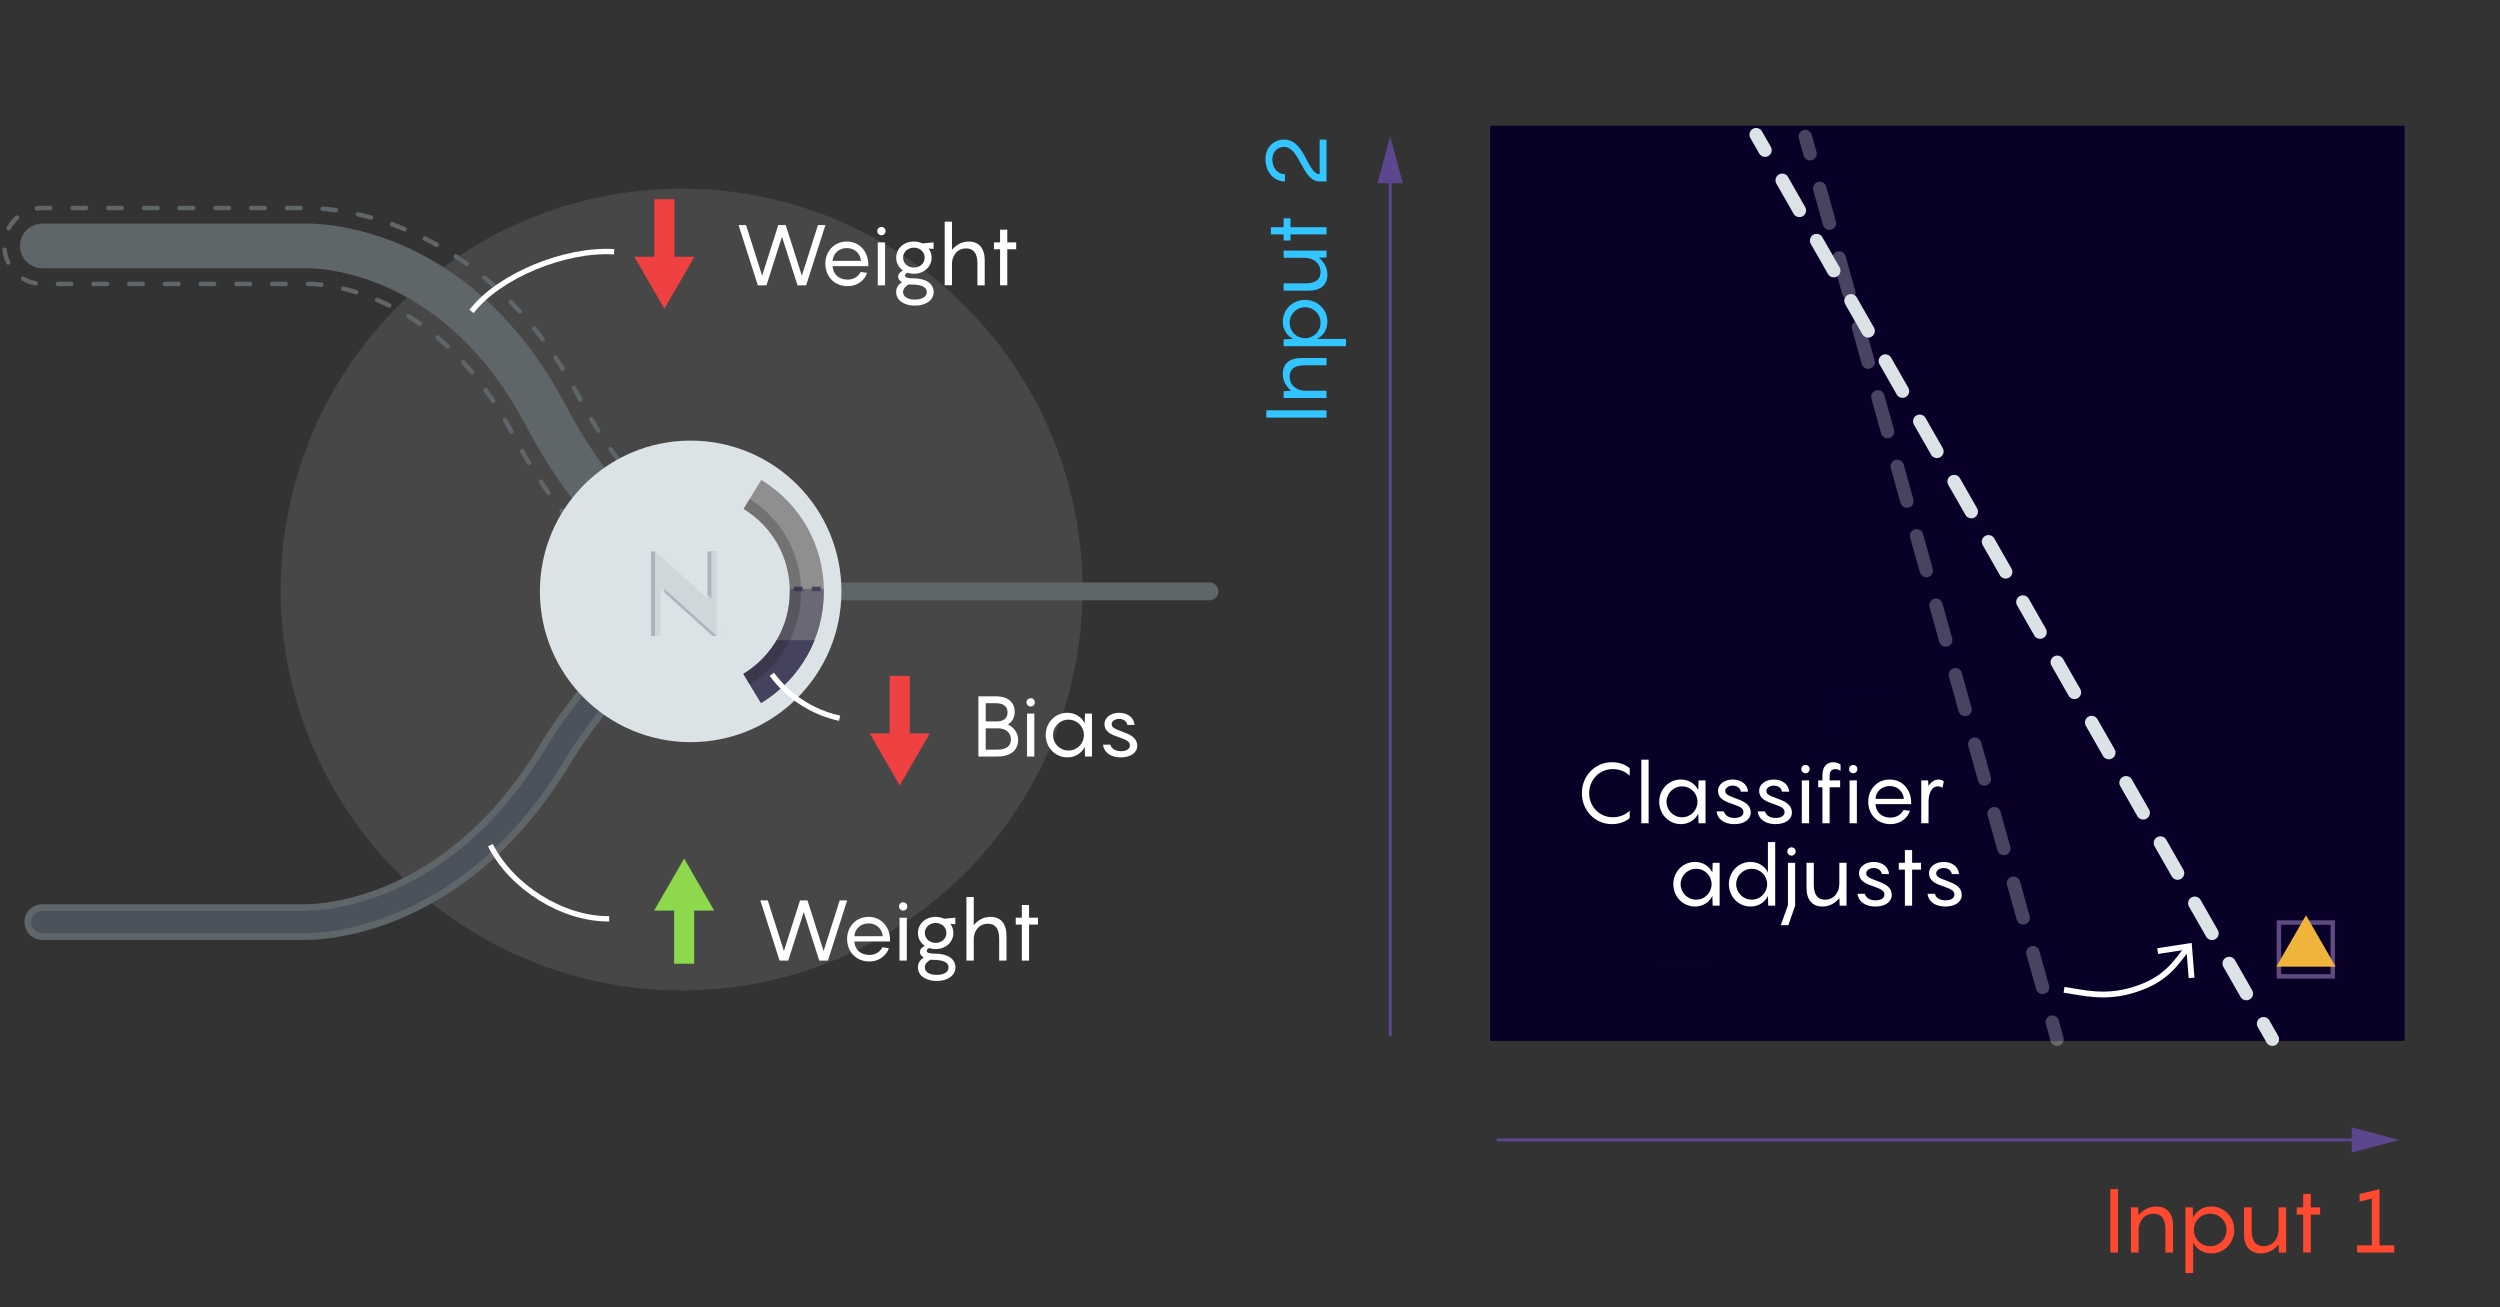 <?xml version="1.0" encoding="UTF-8"?>
<svg xmlns="http://www.w3.org/2000/svg" width="560" height="292.766" xmlns:xlink="http://www.w3.org/1999/xlink" version="1.1" viewBox="0 0 560 292.766">
  <rect x="0" y="0" width="560" height="292.766" fill="#333333" stroke="none"/>
  <!-- Generator: Adobe Illustrator 29.2.1, SVG Export Plug-In . SVG Version: 2.1.0 Build 116)  -->
  <defs>
    <style>
      .st0, .st1, .st2, .st3, .st4, .st5, .st6, .st7, .st8, .st9, .st10, .st11, .st12 {
        fill: none;
      }

      .st13 {
        fill-opacity: .5;
        stroke: #44425d;
        stroke-dasharray: 2 2;
      }

      .st13, .st14 {
        fill: #44425d;
      }

      .st13, .st1, .st2, .st3, .st4, .st5, .st6, .st15, .st7, .st8, .st9, .st10, .st11, .st16, .st12 {
        stroke-miterlimit: 10;
      }

      .st17 {
        fill: #f3f4f5;
      }

      .st18 {
        fill: #8f8f8f;
      }

      .st19, .st20, .st15, .st21 {
        fill: #090028;
      }

      .st1 {
        stroke-dasharray: 8.078 8.078;
      }

      .st1, .st2, .st4, .st5, .st6, .st9, .st10, .st11 {
        stroke-linecap: round;
      }

      .st1, .st5, .st10 {
        stroke: #dbe3e6;
      }

      .st1, .st5, .st10, .st16 {
        stroke-width: 3px;
      }

      .st22 {
        fill: #ef4141;
      }

      .st23 {
        fill: #231f20;
        fill-opacity: .25;
      }

      .st24 {
        fill: #33c5ff;
      }

      .st20 {
        fill-opacity: .8;
      }

      .st25 {
        isolation: isolate;
      }

      .st26 {
        fill: #ff4930;
      }

      .st27 {
        clip-path: url(#clippath-1);
      }

      .st28 {
        clip-path: url(#clippath-3);
      }

      .st29 {
        clip-path: url(#clippath-7);
      }

      .st30 {
        clip-path: url(#clippath-9);
      }

      .st31 {
        clip-path: url(#clippath-5);
      }

      .st2 {
        stroke-width: 4px;
      }

      .st2, .st4, .st6, .st9 {
        stroke: #5e6669;
      }

      .st3 {
        stroke-width: 1.2px;
      }

      .st3, .st7 {
        stroke: #fff;
      }

      .st32 {
        fill: #f1b43c;
      }

      .st33, .st34 {
        fill: #fff;
      }

      .st4 {
        stroke-width: 8px;
      }

      .st5 {
        stroke-dasharray: 7.769 7.769;
      }

      .st35 {
        fill: #dbe3e6;
      }

      .st36 {
        fill: #8ed84e;
      }

      .st37 {
        fill: #a9b6bb;
      }

      .st6 {
        stroke-width: 10px;
      }

      .st15 {
        fill-opacity: .3;
        stroke: #5e4980;
      }

      .st7 {
        stroke-width: 1.3px;
      }

      .st8 {
        stroke: #433968;
      }

      .st9 {
        stroke-dasharray: 3 5;
      }

      .st38 {
        opacity: .75;
      }

      .st39 {
        opacity: .3;
      }

      .st40, .st16 {
        fill: #f0b43c;
      }

      .st11 {
        stroke: #090028;
        stroke-opacity: .2;
        stroke-width: 5px;
      }

      .st41 {
        fill: #5c478e;
      }

      .st34 {
        fill-opacity: .1;
      }

      .st16 {
        stroke: #fcf7f2;
      }

      .st21 {
        mix-blend-mode: color;
      }

      .st12 {
        stroke: #5c478e;
        stroke-width: .65px;
      }

      .st42 {
        clip-path: url(#clippath);
      }
    </style>
    <clipPath id="clippath">
      <path class="st0" d="M170.478,157.474l-3.961-6.513c6.517-3.965,10.407-10.88,10.404-18.498-.003-7.596-3.879-14.497-10.369-18.462l3.974-6.505c8.774,5.36,14.015,14.693,14.018,24.965.003,10.302-5.255,19.653-14.066,25.013Z"/>
    </clipPath>
    <clipPath id="clippath-1">
      <rect class="st0" x="116.224" y="392.966" width="324.817" height="324.461"/>
    </clipPath>
    <clipPath id="clippath-3">
      <rect class="st0" x="340.702" y="34.925" width="190.756" height="190.916"/>
    </clipPath>
    <clipPath id="clippath-5">
      <rect class="st0" x="340.702" y="-345.443" width="190.756" height="190.916"/>
    </clipPath>
    <clipPath id="clippath-7">
      <rect class="st0" x="-485.128" y="-345.443" width="190.756" height="190.916"/>
    </clipPath>
    <clipPath id="clippath-9">
      <rect class="st0" x="-485.128" y="34.925" width="190.756" height="190.916"/>
    </clipPath>
  </defs>
  <g class="st25">
    <g id="Layer_1">
      <circle class="st34" cx="152.676" cy="132.063" r="89.806"/>
      <g>
        <line class="st2" x1="161.715" y1="132.468" x2="270.911" y2="132.468"/>
        <g>
          <path class="st4" d="M181.498,131.812s-30.488-6.524-57.653,37.945c-23.38,38.274-55.894,36.787-55.894,36.787H9.471"/>
          <path class="st11" d="M181.498,131.812s-30.488-6.524-57.653,37.945c-23.38,38.274-55.894,36.787-55.894,36.787H9.471"/>
          <path class="st9" d="M168.57,138.846c-11.911,0-34.654-5.461-53.874-41.893-17.772-33.689-44.747-33.391-45.88-33.366l-.182.008-.11-.003H9.472c-4.694,0-8.5-3.806-8.5-8.5s3.806-8.5,8.5-8.5h58.936c3.588-.074,39.056.217,61.325,42.43,19.95,37.816,41.318,32.757,42.219,32.526l-.159.046,4.947,16.264c-.405.123-3.431.988-8.17.988Z"/>
          <path class="st6" d="M174.267,129.726s-28.153,8.564-52.052-36.738c-20.735-39.304-53.69-37.895-53.69-37.895H9.471"/>
        </g>
        <g id="NEURON">
          <g>
            <circle class="st35" cx="154.708" cy="132.468" r="33.773"/>
            <circle class="st35" cx="151.783" cy="128.794" r="28.931"/>
          </g>
          <path class="st18" d="M170.478,157.474l-3.961-6.513c6.517-3.965,10.407-10.88,10.404-18.498-.003-7.596-3.879-14.497-10.369-18.462l3.974-6.505c8.774,5.36,14.015,14.693,14.018,24.965.003,10.302-5.255,19.653-14.066,25.013Z"/>
          <g class="st42">
            <polygon class="st13" points="173.841 131.923 186.365 131.923 183.835 152.176 170.705 163.813 162.633 152.652 173.841 131.923"/>
            <polygon class="st14" points="173.841 143.406 186.365 143.406 183.835 152.176 170.705 163.813 162.633 152.652 173.841 143.406"/>
            <circle class="st23" cx="154.981" cy="132.543" r="24.47"/>
          </g>
          <g>
            <rect class="st0" x="143.217" y="123.508" width="19.99" height="20.441"/>
            <path class="st37" d="M145.836,142.463l-.007-18.951.985-.001,11.652,10.534-.004-10.537,2.123-.001.006,18.951h-.959l-11.678-10.533.003,10.537-2.122.001Z"/>
          </g>
          <g class="st38">
            <rect class="st0" x="144.103" y="123.508" width="19.99" height="20.441"/>
            <path class="st35" d="M146.722,142.463l-.007-18.951.986-.001,11.651,10.534-.003-10.537,2.122-.001.007,18.951h-.96l-11.678-10.533.003,10.537-2.122.001Z"/>
          </g>
        </g>
      </g>
      <g>
        <line class="st12" x1="311.4" y1="232.063" x2="311.4" y2="39.12"/>
        <polygon class="st41" points="314.233 41.052 311.4 30.482 308.568 41.052 314.233 41.052"/>
      </g>
      <g>
        <line class="st12" x1="335.271" y1="255.345" x2="528.715" y2="255.345"/>
        <polygon class="st41" points="526.783 258.178 537.353 255.345 526.783 252.513 526.783 258.178"/>
      </g>
      <g>
        <path class="st26" d="M472.712,266.366h1.72v14.203h-1.72v-14.203Z"/>
        <path class="st26" d="M486.773,274.648v5.921h-1.72v-5.201c0-2.54-1.081-3.501-2.641-3.501-2.401,0-3.361,2.101-3.361,3.541v5.161h-1.72v-10.122h1.62l.08,1.761c.92-1.081,2.24-1.961,3.98-1.961,2.341,0,3.761,1.54,3.761,4.401Z"/>
        <path class="st26" d="M489.552,270.447h1.62l.1,2.301c.62-1.44,2.161-2.501,4.062-2.501,2.9,0,5.141,2.36,5.141,5.241,0,2.921-2.24,5.281-5.141,5.281-1.9,0-3.441-1.061-4.062-2.501v6.901h-1.72v-14.723ZM495.072,279.149c2.081,0,3.681-1.661,3.681-3.661,0-1.96-1.6-3.621-3.681-3.621-2.061,0-3.641,1.661-3.641,3.621,0,2,1.58,3.661,3.641,3.661Z"/>
        <path class="st26" d="M512.094,270.447v10.122h-1.62l-.06-1.78c-.94,1.101-2.241,1.98-4.001,1.98-2.341,0-3.761-1.54-3.761-4.401v-5.921h1.72v5.201c0,2.54,1.081,3.501,2.641,3.501,2.4,0,3.361-2.101,3.361-3.541h.02v-5.161h1.7Z"/>
        <path class="st26" d="M519.712,272.067h-2.101v8.502h-1.7v-8.502h-1.44v-1.62h1.44v-3.001h1.7v3.001h2.101v1.62Z"/>
        <path class="st26" d="M536.312,278.949v1.62h-8.321v-1.62h3.301v-10.463l-2.741.681v-1.721l4.461-1.08v12.583h3.301Z"/>
      </g>
      <g>
        <rect class="st0" x="282.895" y="29.935" width="14.951" height="72.289"/>
        <path class="st24" d="M283.657,93.547v-1.634h13.488v1.634h-13.488Z"/>
        <path class="st24" d="M291.522,80.191h5.623v1.634h-4.939c-2.412,0-3.324,1.026-3.324,2.508,0,2.279,1.994,3.191,3.362,3.191h4.901v1.634h-9.612v-1.538l1.672-.076c-1.026-.874-1.862-2.128-1.862-3.78,0-2.223,1.463-3.572,4.18-3.572Z"/>
        <path class="st24" d="M287.533,77.549v-1.538l2.185-.096c-1.368-.589-2.375-2.052-2.375-3.856,0-2.754,2.242-4.882,4.978-4.882,2.773,0,5.016,2.128,5.016,4.882,0,1.805-1.007,3.268-2.375,3.856h6.554v1.634h-13.981ZM295.797,72.306c0-1.976-1.577-3.495-3.477-3.495-1.861,0-3.438,1.52-3.438,3.495,0,1.957,1.577,3.458,3.438,3.458,1.899,0,3.477-1.501,3.477-3.458Z"/>
        <path class="st24" d="M287.533,56.137h9.612v1.539l-1.69.057c1.045.893,1.881,2.128,1.881,3.8,0,2.223-1.463,3.571-4.18,3.571h-5.623v-1.634h4.939c2.412,0,3.324-1.026,3.324-2.508,0-2.279-1.995-3.191-3.362-3.191v-.019h-4.901v-1.615Z"/>
        <path class="st24" d="M289.071,48.898v1.995h8.074v1.614h-8.074v1.368h-1.538v-1.368h-2.85v-1.614h2.85v-1.995h1.538Z"/>
        <path class="st24" d="M295.606,38.997v-7.732h1.539v9.385h-1.539c-3.951,0-4.426-7.751-7.979-7.751-1.52,0-2.622,1.178-2.622,2.793,0,1.995,1.216,3.324,2.831,3.324v1.634c-2.432,0-4.369-2.052-4.369-4.978,0-2.507,1.672-4.407,4.217-4.407,4.654,0,5.148,7.732,7.922,7.732Z"/>
      </g>
      <g>
        <rect class="st8" x="363.443" y="166.488" width="11.692" height="11.692"/>
        <rect class="st8" x="404.516" y="141.928" width="11.692" height="11.692"/>
        <rect class="st8" x="412.076" y="187.406" width="11.692" height="11.692"/>
        <rect class="st8" x="467.871" y="187.406" width="11.692" height="11.692"/>
        <rect class="st8" x="467.871" y="161.102" width="11.692" height="11.692"/>
        <rect class="st8" x="492.477" y="169.936" width="11.692" height="11.692"/>
        <rect class="st8" x="506.742" y="197.89" width="11.692" height="11.692"/>
        <rect class="st8" x="441.1" y="198.532" width="11.692" height="11.692"/>
        <rect class="st8" x="426.893" y="160.44" width="11.692" height="11.692"/>
        <rect class="st8" x="414.851" y="157.484" width="11.692" height="11.692"/>
        <rect class="st8" x="381.652" y="196.041" width="11.692" height="11.692"/>
        <rect class="st8" x="381.652" y="119.473" width="11.692" height="11.692"/>
        <rect class="st8" x="356.788" y="133.917" width="11.692" height="11.692"/>
        <polygon class="st8" points="468.797 108.64 461.001 122.143 476.593 122.143 468.797 108.64"/>
        <polygon class="st8" points="488.786 69.435 480.99 82.938 496.582 82.938 488.786 69.435"/>
        <polygon class="st8" points="478.112 56.036 470.316 69.539 485.908 69.539 478.112 56.036"/>
        <polygon class="st8" points="513.259 99.548 505.463 113.051 521.055 113.051 513.259 99.548"/>
        <polygon class="st8" points="502.739 116.335 494.943 129.838 510.535 129.838 502.739 116.335"/>
        <polygon class="st8" points="506.956 137.826 499.16 151.329 514.752 151.329 506.956 137.826"/>
        <polygon class="st8" points="518.119 61.101 510.323 74.604 525.915 74.604 518.119 61.101"/>
        <polygon class="st8" points="504.864 40.808 497.068 54.311 512.66 54.311 504.864 40.808"/>
        <polygon class="st8" points="399.789 92.725 391.993 106.228 407.585 106.228 399.789 92.725"/>
        <polygon class="st8" points="385.918 70.505 378.122 84.008 393.714 84.008 385.918 70.505"/>
        <polygon class="st8" points="407.363 60.314 399.567 73.817 415.159 73.817 407.363 60.314"/>
        <polygon class="st8" points="441.689 42.061 433.893 55.564 449.485 55.564 441.689 42.061"/>
        <polygon class="st8" points="358.915 68.315 351.119 81.818 366.711 81.818 358.915 68.315"/>
        <polygon class="st8" points="358.915 41.002 351.119 54.505 366.711 54.505 358.915 41.002"/>
      </g>
      <g class="st27">
        <path class="st16" d="M402.343,326.469c16.543,8.509,14.206,8.114,13.251,30.269-.472,10.947,2.69,24.65,1.292,38.119-1.234,11.893-25.273,21.401-27.565,33.858-2.265,12.314-.414,24.977-4.019,36.565-3.879,12.468,11.349,34.632,5.553,44.735-6.694,11.668-25.384,20.802-35.18,27.042-10.013,6.378-28.118,5.217-41.989,3.349-13.721-1.847-13.466-28.754-22.892-34.468-11.115-6.738-37.667,9.769-45.911,1.884-9.622-9.204-19.171-4.288-29.835-8.297-9.648-3.627-8.396-13.567-23.058-7.265-10.099,4.341-4.833,12.797-11.074,24.696-5.392,10.279-10.844,12.109-10.514,24.961.295,11.496-18.801,27.125-11.931,38.524,5.657,9.386,19.677,14.541,30.958,22.603,11.384,8.135,20.564,16.374,30.487,20.763,12.138,5.368,34.08-14.797,44.684-10.011,10.563,4.768.714,42.466,10.467,52.133,11.612,11.509,24.874,13.295,27.604,23.625,3.821,14.459-19.258,14.63-24.815,25.253-9.455,18.075,18.739,53.695-.743,56.323-19.192,2.588-18.93-40.666-38.2-42.587-19.275-1.921-19.682,2.158-38.957.237-19.282-1.922-22.706,32.433-41.988,30.511-19.276-1.921-18.969-5.002-38.245-6.923-19.289-1.923-17.376-21.115-36.665-23.037-19.289-1.923-25.964,17.801-38.548,3.056-12.08-14.153,18.877-16.07,20.722-34.585,1.846-18.517-21.453-20.839-19.607-39.357,1.846-18.52,13.63-17.346,15.476-35.866,1.846-18.517-3.039-19.004-1.194-37.521,1.846-18.519.161-18.687,2.006-37.206,1.846-18.519.249-18.679,2.095-37.198,1.845-18.513-12.586-19.952-10.741-38.465,1.846-18.518,28.95-15.817,30.796-34.335,1.846-18.525,14.225-17.291,16.071-35.816,1.846-18.519-37.862-22.476-36.016-40.995,1.847-18.531,15.493-17.171,17.34-35.703,1.847-18.531-18.939-37.834-4.837-49.999,13.439-11.594,31.734-12.768,49.401-11.071,17.67,1.697,16.604,12.79,34.274,14.487,17.67,1.697,15.65,22.727,33.32,24.424,17.664,1.697,18.352-5.459,36.016-3.762,17.669,1.697,15.549,23.763,33.218,25.46,17.675,1.698,18.385-5.691,36.06-3.993,17.669,1.697,19.136-13.569,36.805-11.872,17.682,1.698,20.486-21.559,38.127-19.483,16.624,1.956,12.704,28.813,28.5,36.938Z"/>
      </g>
    </g>
    <g id="Layer_5">
      <g>
        <g>
          <rect class="st17" x="334.782" y="29.478" width="202.506" height="202.506"/>
          <rect class="st32" x="340.594" y="34.932" width="190.942" height="190.949"/>
          <g class="st28">
            <g id="KpjvK6">
              <path class="st40" d="M56.577,19.931c11.912,5.296,27.262-6.841,37.798-11.222,55.289-22.992,110.676-45.881,165.663-69.378,58.046-24.804,121.327-57.752,179.857-78.613,2.485-.886,6.061-2.198,8.367-.296,6.463,5.332,14.614,19.444,18.476,27.114,4.526-5.872,20.13-3.523,21.223-8.94-1.196-14.123-3.74-27.735-12.401-39.597-3.645-4.992-9.815-5.238-12.528-10.472-3.152-6.079.019-16.475-4.241-23.004l6.444-.993c-1.283-6.0.372-13.088,6.825-15.256l3.94,7.351c9.903-4.044,22.589-2.139,32.385-4.341,3.547-.797,7.109-3.882,11.137-4.932,9.942-2.592,18.525-5.779,28.796-7.861.934,18.316,11.423,23.271,20.535,36.443,55.75,80.589,135.955,163.946,216.098,221.23,18.59,13.288,19.47,8.909,37.836,12.875,8.488,1.833,29.096,16.286,29.077,25.19-.006,3.037-3.863,6.378-4.691,9.666-1.771,7.028,1.779,12.623-8.619,18.58l1.536,2.361c11.536,10.707,21.667,23.309,33.353,33.846,19.488,17.572,41.903,31.981,61.311,50.044,13.173,12.261,34.241,39.561,46.147,47.893,6.699,4.688,19.947,7.702,27.228,13.728,59.12,48.932,70.801,107.632,98.167,174.275,4.619,11.248,11.547,25.171,15.218,35.132,2.415,6.551,1.849,16.088,4.58,22.969l-12.375-10.435c.808,12.701-3.267,41.963,2.395,52.566,3.306,6.191,11.217,3.721,7.357,14.127l7.609.905c-5.398,4.626-1.221,10.878-10.389,12.488,4.413,6.175,14.17,2.394,16.719,9.285,1.289,3.483-1.834,26.138-4.204,27.323-7.445-1.737-10.54-8.263-13.39-14.707-4.996-1.718-27.222,24.824-32.511,28.327-7.215,4.778-19.248,3.462-24.007,7.739-6.21,5.58.746,12.251-19.333,18.39-30.468,9.315-22.957-17.32-31.427-29.495-5.996-8.619-32.162-30.49-42.51-35.22-19.56-8.942-28.953-7.92-49.431-8.938-6.188-.307-10.779-5.804-16.78-.365-2.909,2.636-1.281,8.593-6.195,9.956-5.868-10.279-25.922-19.43-31.843-26.291-12.367-14.331-15.566-35.755-35.83-45.482-6.244-2.997-21.654-1.677-24.966-3.85-3.556-2.334-2.869-10.392-12.588-4.973l5.723,6.628c-18.438,11.151-14.729-19.707-33.18-18.162l1.585-8.817,16.254,6.063c-7.544-8.342-5.551-21.235-9.937-29.669-3.149-6.055-10.555-7.704-11.353-12.924-.744-4.873,9.131-9.447,5.821-16.442l-18.983,19.112-10.518-6.626c8.042,9.126,24.5,14.975,21.059,29.927-6.467-4.606-15.491,1.035-21.474-.908-3.001-.974-11.687-9.988-16.781-12.976-18.181-10.663-39.49-20.142-55.084-35.199-4.91-4.741-12.889-18.29-16.75-20.35-3.274-1.747-21.913,3.425-19.193-9.55,1.609-7.676,5.996-15.054,7.529-24.52,1.105-6.828-.503-14.794,1.292-21.796,2.541-9.911,13.079-21.13-1.286-30.791-1.746-1.174-3.776,2.005-4.611,1.856-2.478-.443-4.556-5.725-8.684-2.046l11.469,13.287c-18.971,12.992-15.573-12.226-25.185-13.743-6.321-.997-13.416,5.081-17.724,9.177,4.85,10.896,13.977.962,21.624,6.847l4.991,27.274-12.146,3.934,4.772,9.52c-8.218,4.322-9.584-7.145-14.279-12.032-4.297-4.473-13.081-3.884-17.59-9.429-7.356-9.046-4.196-22.773-8.229-33.788-9.498-25.94-13.054-45.444-18.618-72.784-1.018-5,1.011-12.715-1.045-17.97-2.2-5.622-8.11-4.928-10.177-8.512-2.682-4.65,1.2-10.264-1.29-14.915l-7.241,4.772c3.161-14.643-24.182-21.986-12.911-30.481l-1.412-2.811c-8.969.111-16.24-10.283-23.491-15.445-2.665-1.897-6.792-1.578-8.655-3.058-3.273-2.6-2.95-9.87-7.578-12.83-5.302,5.934-13.623,5.715-20.106,10.019-4.855,3.223-5.777,9.517-12.153,10.958-4.726-3.123-12.57-16.895-15.342-18.517-2.78-1.626-8.992,2.173-14.276-.026-5.098-2.122-16.997-15.335-18.726-15.581-4.686-.666-8.507,6.715-13.914-3.53-12.428,13.019-22.465-11.663-28.782-19.783-3.849-.659-26.147-1.824-27.324-2.531-1.784-1.071-3.718-6.836-7.116-9.727-.93-.791-20.529-10.9-21.714-11.194-9.707-2.405-21.924,1.132-30.386.7-8.226-.42-29.485-6.77-34.835-5.48-4.667,1.125-12.902,9.287-17.563,12.576-2.715,1.916-6.662,1.374-9.065,3.301-.678.544-9.824,13.366-10.036,14.209-2.524,10.028,9.181,13.582,10.501,19.241-.36,15.215-13.695,7.168-20.136,9.436-16.218,5.71-21.58,31.213-30.9,45.286-1.576,2.38-12.622,19.698-14.487,12.724-5.774-21.587-8.069-.405-13.18,6.745-5.835,8.163-14.616,11.291-21.364,16.782-5.907,4.806-8.281,14.513-18.596,13.259-5.174-12.818-16.809-32.764-33.162-31.83-5.225.298-9.042,4.465-14.261,4.755-6.117.339-18.45-8.126-23.935-9.263-5.037-1.044-10.522,1.367-16.118.749-9.474-1.048-25.557-7.445-35.436-8.075-51.438-3.282-101.939,13.286-145.147,40.875-15.172,9.687-32.271,27.801-47.782,38.247-8.463,5.699-19.327,8.585-27.634,14.718-4.953,3.657-7.039,9.512-12.072,12.678-4.463-1.308,8.587-27.367.177-36.496-2.557-2.775-8.209-3.004-9.845-7.203-1.399-3.592,1.664-9.809.98-13.891-3.152-18.797-17.189-11.051-29.785-16.048-2.278-.904-20.714-10.372-21.771-11.259-8.614-7.219.835-18.22-9.798-25.412L23.74-12.984c16.36-2.093,23.644,28.828,32.838,32.916Z"/>
            </g>
          </g>
        </g>
        <rect class="st21" x="333.88" y="28.168" width="204.765" height="204.92"/>
        <polygon class="st20" points="538.068 233.184 333.777 233.184 333.777 28.489 538.086 28.489 538.068 233.184"/>
      </g>
      <g class="st39">
        <rect class="st19" x="350.349" y="183.452" width="12.054" height="12.054"/>
        <rect class="st19" x="389.585" y="144.353" width="12.054" height="12.054"/>
        <rect class="st19" x="396.401" y="193.561" width="12.054" height="12.054"/>
        <rect class="st19" x="462.383" y="192.677" width="12.054" height="12.054"/>
        <rect class="st19" x="458.863" y="162.534" width="12.054" height="12.054"/>
        <rect class="st19" x="494.349" y="157.304" width="12.054" height="12.054"/>
        <rect class="st19" x="416.769" y="208.724" width="12.054" height="12.054"/>
        <rect class="st19" x="424.061" y="169.198" width="12.054" height="12.054"/>
        <rect class="st19" x="411.983" y="154.129" width="12.054" height="12.054"/>
        <rect class="st19" x="371.454" y="204.37" width="12.054" height="12.054"/>
        <rect class="st19" x="369.4" y="124.059" width="12.054" height="12.054"/>
        <rect class="st19" x="346.427" y="145.351" width="12.054" height="12.054"/>
        <polygon class="st19" points="450.132 108.182 443.484 119.696 456.78 119.696 450.132 108.182"/>
        <polygon class="st19" points="483.006 69.916 476.359 81.43 489.654 81.43 483.006 69.916"/>
        <polygon class="st19" points="469.886 61.918 463.239 73.432 476.534 73.432 469.886 61.918"/>
        <polygon class="st19" points="516.065 89.526 509.417 101.041 522.713 101.041 516.065 89.526"/>
        <polygon class="st19" points="503.551 116.048 496.903 127.562 510.199 127.562 503.551 116.048"/>
        <polygon class="st19" points="516.779 51.981 510.132 63.496 523.427 63.496 516.779 51.981"/>
        <polygon class="st19" points="491.492 39.791 484.844 51.305 498.139 51.305 491.492 39.791"/>
        <polygon class="st19" points="386.26 92.515 379.612 104.029 392.907 104.029 386.26 92.515"/>
        <polygon class="st19" points="377.013 60.319 370.365 71.834 383.66 71.834 377.013 60.319"/>
        <polygon class="st19" points="396.719 50.118 390.071 61.632 403.367 61.632 396.719 50.118"/>
        <polygon class="st19" points="435.754 44.702 429.106 56.216 442.401 56.216 435.754 44.702"/>
        <polygon class="st19" points="352.979 69.669 346.331 81.183 359.627 81.183 352.979 69.669"/>
        <polygon class="st19" points="353.098 43.368 346.45 54.883 359.746 54.883 353.098 43.368"/>
      </g>
      <rect class="st15" x="510.481" y="206.651" width="12.054" height="12.054"/>
      <g class="st39">
        <line class="st10" x1="404.376" y1="30.576" x2="405.451" y2="34.429"/>
        <line class="st1" x1="407.621" y1="42.21" x2="458.621" y2="225.067"/>
        <line class="st10" x1="459.706" y1="228.957" x2="460.781" y2="232.81"/>
      </g>
      <g>
        <line class="st10" x1="393.379" y1="30.164" x2="395.362" y2="33.638"/>
        <line class="st5" x1="399.212" y1="40.385" x2="505.105" y2="225.934"/>
        <line class="st10" x1="507.03" y1="229.307" x2="509.013" y2="232.782"/>
      </g>
      <g>
        <path class="st7" d="M490.05,212.303c-2.836,3.597-4.92,7.19-12.05,9.402-6.424,1.994-11.113.701-15.656.009"/>
        <polygon class="st33" points="483.223 212.398 483.419 213.684 489.755 212.709 490.264 219.099 491.561 218.994 490.939 211.212 483.223 212.398"/>
      </g>
      <g class="st31">
        <path class="st40" d="M56.577-360.437c11.912,5.296,27.262-6.841,37.798-11.222,55.289-22.992,110.676-45.881,165.663-69.378,58.046-24.804,121.327-57.752,179.857-78.613,2.485-.886,6.061-2.198,8.367-.296,6.463,5.332,14.614,19.444,18.476,27.114,4.526-5.872,20.13-3.523,21.223-8.94-1.196-14.123-3.74-27.735-12.401-39.597-3.645-4.992-9.815-5.238-12.528-10.472-3.152-6.079.019-16.475-4.241-23.004l6.444-.993c-1.283-6.0.372-13.088,6.825-15.256l3.94,7.351c9.903-4.044,22.589-2.139,32.385-4.341,3.547-.797,7.109-3.882,11.137-4.932,9.942-2.592,18.525-5.779,28.796-7.861.934,18.316,11.423,23.271,20.535,36.443,55.75,80.589,135.955,163.946,216.098,221.23,18.59,13.288,19.47,8.909,37.836,12.875,8.488,1.833,29.096,16.286,29.077,25.19-.006,3.037-3.863,6.378-4.691,9.666-1.771,7.028,1.779,12.623-8.619,18.58l1.536,2.361c11.536,10.707,21.667,23.309,33.353,33.846,19.488,17.572,41.903,31.981,61.311,50.044,13.173,12.261,34.241,39.561,46.147,47.893,6.699,4.688,19.947,7.702,27.228,13.728,59.12,48.932,70.801,107.632,98.167,174.275,4.619,11.248,11.547,25.171,15.218,35.132,2.415,6.551,1.849,16.088,4.58,22.969l-12.375-10.435c.808,12.701-3.267,41.963,2.395,52.566,3.306,6.191,11.217,3.721,7.357,14.127l7.609.905c-5.398,4.626-1.221,10.878-10.389,12.488,4.413,6.175,14.17,2.394,16.719,9.285,1.289,3.483-1.834,26.138-4.204,27.323-7.445-1.737-10.54-8.263-13.39-14.707-4.996-1.718-27.222,24.824-32.511,28.327-7.215,4.778-19.248,3.462-24.007,7.739-6.21,5.58.746,12.251-19.333,18.39-30.468,9.315-22.957-17.32-31.427-29.495-5.996-8.619-32.162-30.49-42.51-35.22-19.56-8.942-28.953-7.92-49.431-8.938-6.188-.307-10.779-5.804-16.78-.365-2.909,2.636-1.281,8.593-6.195,9.956-5.868-10.279-25.922-19.43-31.843-26.291-12.367-14.331-15.566-35.755-35.83-45.482-6.244-2.997-21.654-1.677-24.966-3.85-3.556-2.334-2.869-10.392-12.588-4.973l5.723,6.628c-18.438,11.151-14.729-19.707-33.18-18.162l1.585-8.817,16.254,6.063c-7.544-8.342-5.551-21.235-9.937-29.669-3.149-6.055-10.555-7.704-11.353-12.924-.744-4.873,9.131-9.447,5.821-16.442l-18.983,19.112-10.518-6.626c8.042,9.126,24.5,14.975,21.059,29.927-6.467-4.606-15.491,1.035-21.474-.908-3.001-.974-11.687-9.988-16.781-12.976-18.181-10.663-39.49-20.142-55.084-35.199-4.91-4.741-12.889-18.29-16.75-20.35-3.274-1.747-21.913,3.425-19.193-9.55,1.609-7.676,5.996-15.054,7.529-24.52,1.105-6.828-.503-14.794,1.292-21.796,2.541-9.911,13.079-21.13-1.286-30.791-1.746-1.174-3.776,2.005-4.611,1.856-2.478-.443-4.556-5.725-8.684-2.046l11.469,13.287c-18.971,12.992-15.573-12.226-25.185-13.743-6.321-.997-13.416,5.081-17.724,9.177,4.85,10.896,13.977.962,21.624,6.847l4.991,27.274-12.146,3.934,4.772,9.52c-8.218,4.322-9.584-7.145-14.279-12.032-4.297-4.473-13.081-3.884-17.59-9.429-7.356-9.046-4.196-22.773-8.229-33.788-9.498-25.94-13.054-45.444-18.618-72.784-1.018-5,1.011-12.715-1.045-17.97-2.2-5.622-8.11-4.928-10.177-8.512-2.682-4.65,1.2-10.264-1.29-14.915l-7.241,4.772c3.161-14.643-24.182-21.986-12.911-30.481l-1.412-2.811c-8.969.111-16.24-10.283-23.491-15.445-2.665-1.897-6.792-1.578-8.655-3.058-3.273-2.6-2.95-9.87-7.578-12.83-5.302,5.934-13.623,5.715-20.106,10.019-4.855,3.223-5.777,9.517-12.153,10.958-4.726-3.123-12.57-16.895-15.342-18.517-2.78-1.626-8.992,2.173-14.276-.026-5.098-2.122-16.997-15.335-18.726-15.581-4.686-.666-8.507,6.715-13.914-3.53-12.428,13.019-22.465-11.663-28.782-19.783-3.849-.659-26.147-1.824-27.324-2.531-1.784-1.071-3.718-6.836-7.116-9.727-.93-.791-20.529-10.9-21.714-11.194-9.707-2.405-21.924,1.132-30.386.7-8.226-.42-29.485-6.77-34.835-5.48-4.667,1.125-12.902,9.287-17.563,12.576-2.715,1.916-6.662,1.374-9.065,3.301-.678.544-9.824,13.366-10.036,14.209-2.524,10.028,9.181,13.582,10.501,19.241-.36,15.215-13.695,7.168-20.136,9.436-16.218,5.71-21.58,31.213-30.9,45.286-1.576,2.38-12.622,19.698-14.487,12.724-5.774-21.587-8.069-.405-13.18,6.745-5.835,8.163-14.616,11.291-21.364,16.782-5.907,4.806-8.281,14.513-18.596,13.259-5.174-12.818-16.809-32.764-33.162-31.83-5.225.298-9.042,4.465-14.261,4.755-6.117.339-18.45-8.126-23.935-9.263-5.037-1.044-10.522,1.367-16.118.749-9.474-1.048-25.557-7.445-35.436-8.075-51.438-3.282-101.939,13.286-145.147,40.875-15.172,9.687-32.271,27.801-47.782,38.247-8.463,5.699-19.327,8.585-27.634,14.718-4.953,3.657-7.039,9.512-12.072,12.678-4.463-1.308,8.587-27.367.177-36.496-2.557-2.775-8.209-3.004-9.845-7.203-1.399-3.592,1.664-9.809.98-13.891-3.152-18.797-17.189-11.051-29.785-16.048-2.278-.904-20.714-10.372-21.771-11.259-8.614-7.219.835-18.22-9.798-25.412L23.74-393.352c16.36-2.093,23.644,28.828,32.838,32.916Z"/>
      </g>
      <g class="st29">
        <path class="st40" d="M-769.253-360.437c11.912,5.296,27.262-6.841,37.798-11.222,55.289-22.992,110.676-45.881,165.663-69.378,58.046-24.804,121.327-57.752,179.857-78.613,2.485-.886,6.061-2.198,8.367-.296,6.463,5.332,14.614,19.444,18.476,27.114,4.526-5.872,20.13-3.523,21.223-8.94-1.196-14.123-3.74-27.735-12.401-39.597-3.645-4.992-9.815-5.238-12.528-10.472-3.152-6.079.019-16.475-4.241-23.004l6.444-.993c-1.283-6.0.372-13.088,6.825-15.256l3.94,7.351c9.903-4.044,22.589-2.139,32.385-4.341,3.547-.797,7.109-3.882,11.137-4.932,9.942-2.592,18.525-5.779,28.796-7.861.934,18.316,11.423,23.271,20.535,36.443,55.75,80.589,135.955,163.946,216.098,221.23,18.59,13.288,19.47,8.909,37.836,12.875,8.488,1.833,29.096,16.286,29.077,25.19-.006,3.037-3.863,6.378-4.691,9.666-1.771,7.028,1.779,12.623-8.619,18.58l1.536,2.361c11.536,10.707,21.667,23.309,33.353,33.846,19.488,17.572,41.903,31.981,61.311,50.044,13.173,12.261,34.241,39.561,46.147,47.893,6.699,4.688,19.947,7.702,27.228,13.728,59.12,48.932,70.801,107.632,98.167,174.275,4.619,11.248,11.547,25.171,15.218,35.132,2.415,6.551,1.849,16.088,4.58,22.969l-12.375-10.435c.808,12.701-3.267,41.963,2.395,52.566,3.306,6.191,11.217,3.721,7.357,14.127l7.609.905c-5.398,4.626-1.221,10.878-10.389,12.488,4.413,6.175,14.17,2.394,16.719,9.285,1.289,3.483-1.834,26.138-4.204,27.323-7.445-1.737-10.54-8.263-13.39-14.707-4.996-1.718-27.222,24.824-32.511,28.327-7.215,4.778-19.248,3.462-24.007,7.739-6.21,5.58.746,12.251-19.333,18.39-30.468,9.315-22.957-17.32-31.427-29.495-5.996-8.619-32.162-30.49-42.51-35.22-19.56-8.942-28.953-7.92-49.431-8.938-6.188-.307-10.779-5.804-16.78-.365-2.909,2.636-1.281,8.593-6.195,9.956-5.868-10.279-25.922-19.43-31.843-26.291-12.367-14.331-15.566-35.755-35.83-45.482-6.244-2.997-21.654-1.677-24.966-3.85-3.556-2.334-2.869-10.392-12.588-4.973l5.723,6.628c-18.438,11.151-14.729-19.707-33.18-18.162l1.585-8.817,16.254,6.063c-7.544-8.342-5.551-21.235-9.937-29.669-3.149-6.055-10.555-7.704-11.353-12.924-.744-4.873,9.131-9.447,5.821-16.442l-18.983,19.112-10.518-6.626c8.042,9.126,24.5,14.975,21.059,29.927-6.467-4.606-15.491,1.035-21.474-.908-3.001-.974-11.687-9.988-16.781-12.976-18.181-10.663-39.49-20.142-55.084-35.199-4.91-4.741-12.889-18.29-16.75-20.35-3.274-1.747-21.913,3.425-19.193-9.55,1.609-7.676,5.996-15.054,7.529-24.52,1.105-6.828-.503-14.794,1.292-21.796,2.541-9.911,13.079-21.13-1.286-30.791-1.746-1.174-3.776,2.005-4.611,1.856-2.478-.443-4.556-5.725-8.684-2.046l11.469,13.287c-18.971,12.992-15.573-12.226-25.185-13.743-6.321-.997-13.416,5.081-17.724,9.177,4.85,10.896,13.977.962,21.624,6.847l4.991,27.274-12.146,3.934,4.772,9.52c-8.218,4.322-9.584-7.145-14.279-12.032-4.297-4.473-13.081-3.884-17.59-9.429-7.356-9.046-4.196-22.773-8.229-33.788-9.498-25.94-13.054-45.444-18.618-72.784-1.018-5,1.011-12.715-1.045-17.97-2.2-5.622-8.11-4.928-10.177-8.512-2.682-4.65,1.2-10.264-1.29-14.915l-7.241,4.772c3.161-14.643-24.182-21.986-12.911-30.481l-1.412-2.811c-8.969.111-16.24-10.283-23.491-15.445-2.665-1.897-6.792-1.578-8.655-3.058-3.273-2.6-2.95-9.87-7.578-12.83-5.302,5.934-13.623,5.715-20.106,10.019-4.855,3.223-5.777,9.517-12.153,10.958-4.726-3.123-12.57-16.895-15.342-18.517-2.78-1.626-8.992,2.173-14.276-.026-5.098-2.122-16.997-15.335-18.726-15.581-4.686-.666-8.507,6.715-13.914-3.53-12.428,13.019-22.465-11.663-28.782-19.783-3.849-.659-26.147-1.824-27.324-2.531-1.784-1.071-3.718-6.836-7.116-9.727-.93-.791-20.529-10.9-21.714-11.194-9.707-2.405-21.924,1.132-30.386.7-8.226-.42-29.485-6.77-34.835-5.48-4.667,1.125-12.902,9.287-17.563,12.576-2.715,1.916-6.662,1.374-9.065,3.301-.678.544-9.824,13.366-10.036,14.209-2.524,10.028,9.181,13.582,10.501,19.241-.36,15.215-13.695,7.168-20.136,9.436-16.218,5.71-21.58,31.213-30.9,45.286-1.576,2.38-12.622,19.698-14.487,12.724-5.774-21.587-8.069-.405-13.18,6.745-5.835,8.163-14.616,11.291-21.364,16.782-5.907,4.806-8.281,14.513-18.596,13.259-5.174-12.818-16.809-32.764-33.162-31.83-5.225.298-9.042,4.465-14.261,4.755-6.117.339-18.45-8.126-23.935-9.263-5.037-1.044-10.522,1.367-16.118.749-9.474-1.048-25.557-7.445-35.436-8.075-51.438-3.282-101.939,13.286-145.147,40.875-15.172,9.687-32.271,27.801-47.782,38.247-8.463,5.699-19.327,8.585-27.634,14.718-4.953,3.657-7.039,9.512-12.072,12.678-4.463-1.308,8.587-27.367.177-36.496-2.557-2.775-8.209-3.004-9.845-7.203-1.399-3.592,1.664-9.809.98-13.891-3.152-18.797-17.189-11.051-29.785-16.048-2.278-.904-20.714-10.372-21.771-11.259-8.614-7.219.835-18.22-9.798-25.412l359.722-179.297c16.36-2.093,23.644,28.828,32.838,32.916Z"/>
      </g>
      <path class="st3" d="M172.886,151.041c3.637,4.916,8.988,8.491,15.177,9.837"/>
      <g>
        <rect class="st0" x="164.111" y="49.657" width="72.874" height="17.022"/>
        <path class="st33" d="M184.893,50.419l-4.312,13.488h-1.938l-3.477-10.886-3.477,10.886h-1.938l-4.312-13.488h1.672l3.609,11.342,3.609-11.342h1.672l3.609,11.342,3.609-11.342h1.672Z"/>
        <path class="st33" d="M194.489,59.615h-7.979c.057,1.747,1.349,3.021,3.324,3.021,1.577,0,2.527-.855,2.945-1.71l1.443.189c-.38,1.312-1.861,2.983-4.389,2.983-2.906,0-4.958-2.147-4.958-5.054,0-2.697,1.957-4.939,4.807-4.939,2.944,0,4.806,2.375,4.806,5.092v.418ZM186.511,58.437h6.345c-.095-1.501-1.291-2.869-3.172-2.869-1.805,0-3.116,1.292-3.173,2.869Z"/>
        <path class="st33" d="M196.505,51.768c0-.531.418-.931.932-.931.531,0,.931.399.931.931,0,.514-.399.932-.931.932-.514,0-.932-.418-.932-.932ZM198.253,63.908h-1.634v-9.612h1.634v9.612Z"/>
        <path class="st33" d="M209.138,65.409c0,1.976-1.938,3.059-4.198,3.059s-4.198-1.083-4.198-3.059c0-1.064.608-1.767,1.311-2.204-.513-.285-.874-.703-.874-1.234,0-.646.552-1.102,1.103-1.368-.95-.646-1.539-1.672-1.539-2.888,0-2.07,1.71-3.609,3.971-3.609.684,0,1.329.152,1.899.418l2.508-.228v1.463l-1.121-.096c.438.57.684,1.273.684,2.052,0,2.052-1.729,3.609-3.97,3.609-.514,0-1.007-.075-1.444-.228-.342.152-.551.361-.551.607,0,.494.703.646,1.862.646,2.85,0,4.559,1.196,4.559,3.059ZM202.281,57.714c0,1.273,1.102,2.223,2.432,2.223,1.349,0,2.412-.949,2.412-2.223,0-1.292-1.063-2.241-2.412-2.241-1.33,0-2.432.949-2.432,2.241ZM207.6,65.427c0-1.254-1.444-1.69-3.458-1.69-.189,0-.36-.02-.551-.038-.589.266-1.311.931-1.311,1.672,0,1.121,1.083,1.729,2.659,1.729,1.558,0,2.66-.569,2.66-1.672Z"/>
        <path class="st33" d="M220.577,58.285v5.623h-1.634v-4.939c0-2.412-1.026-3.324-2.508-3.324-2.279,0-3.191,1.994-3.191,3.362v4.901h-1.634v-14.248h1.634v6.308c.874-1.045,2.108-1.862,3.762-1.862,2.223,0,3.571,1.463,3.571,4.18Z"/>
        <path class="st33" d="M227.627,55.833h-1.994v8.074h-1.615v-8.074h-1.368v-1.538h1.368v-2.85h1.615v2.85h1.994v1.538Z"/>
      </g>
      <g>
        <polygon class="st0" points="447.43 215.829 345.53 215.829 345.53 170.165 435.613 170.165 447.43 215.829"/>
        <path class="st33" d="M361.253,172.275c-2.906,0-5.281,2.337-5.281,5.396s2.375,5.396,5.281,5.396c1.843,0,3.097-.798,3.8-1.463v1.652c-.779.665-2.09,1.35-3.99,1.35-3.78,0-6.725-3.078-6.725-6.935s2.944-6.934,6.725-6.934c1.9,0,3.211.684,3.99,1.349v1.652c-.723-.665-1.957-1.463-3.8-1.463Z"/>
        <path class="st33" d="M369.291,184.414h-1.634v-14.248h1.634v14.248Z"/>
        <path class="st33" d="M376.529,174.612c1.805,0,3.267,1.026,3.875,2.375l.076-2.185h1.558v9.612h-1.558l-.076-2.185c-.608,1.349-2.07,2.375-3.875,2.375-2.755,0-4.863-2.242-4.863-5.016,0-2.735,2.108-4.978,4.863-4.978ZM376.775,183.066c1.977,0,3.458-1.577,3.458-3.477,0-1.862-1.481-3.438-3.458-3.438-1.956,0-3.476,1.576-3.476,3.438,0,1.899,1.52,3.477,3.476,3.477Z"/>
        <path class="st33" d="M386.144,181.755c.246.873,1.063,1.462,2.412,1.462,1.159,0,1.976-.493,1.976-1.253,0-1.083-.987-1.312-3.001-2.071-1.406-.475-2.698-1.196-2.698-2.717,0-1.614,1.596-2.564,3.249-2.564,2.032,0,3.381,1.159,3.477,2.717h-1.615c-.114-.874-.95-1.349-1.823-1.349-.779,0-1.672.418-1.672,1.196,0,.874.969,1.121,2.888,1.862,1.805.665,2.83,1.52,2.83,2.963,0,1.597-1.539,2.604-3.647,2.604-2.203,0-3.78-1.007-4.008-2.85h1.634Z"/>
        <path class="st33" d="M395.359,181.755c.246.873,1.063,1.462,2.412,1.462,1.159,0,1.976-.493,1.976-1.253,0-1.083-.987-1.312-3.001-2.071-1.406-.475-2.698-1.196-2.698-2.717,0-1.614,1.596-2.564,3.249-2.564,2.032,0,3.381,1.159,3.477,2.717h-1.615c-.114-.874-.95-1.349-1.823-1.349-.779,0-1.672.418-1.672,1.196,0,.874.969,1.121,2.888,1.862,1.805.665,2.83,1.52,2.83,2.963,0,1.597-1.539,2.604-3.647,2.604-2.203,0-3.78-1.007-4.008-2.85h1.634Z"/>
        <path class="st33" d="M403.491,172.275c0-.531.418-.931.931-.931.532,0,.931.399.931.931,0,.514-.398.932-.931.932-.513,0-.931-.418-.931-.932ZM405.239,184.414h-1.634v-9.612h1.634v9.612Z"/>
        <path class="st33" d="M409.837,173.909v.894h2.355v1.538h-2.355v8.074h-1.615v-8.074h-.95v-1.538h.95v-1.121c0-2.185,1.178-2.944,2.413-2.944.76,0,1.387.322,1.652.531v1.406c-.152-.114-.665-.399-1.14-.399-1.007,0-1.311.646-1.311,1.634Z"/>
        <path class="st33" d="M414.188,172.275c0-.531.418-.931.931-.931.532,0,.931.399.931.931,0,.514-.398.932-.931.932-.513,0-.931-.418-.931-.932ZM415.936,184.414h-1.634v-9.612h1.634v9.612Z"/>
        <path class="st33" d="M428.095,180.121h-7.979c.057,1.747,1.349,3.021,3.324,3.021,1.576,0,2.526-.855,2.944-1.71l1.443.189c-.38,1.312-1.861,2.983-4.388,2.983-2.907,0-4.958-2.147-4.958-5.054,0-2.697,1.956-4.939,4.806-4.939,2.944,0,4.807,2.375,4.807,5.092v.418ZM420.116,178.944h6.345c-.095-1.501-1.292-2.869-3.173-2.869-1.805,0-3.115,1.292-3.172,2.869Z"/>
        <path class="st33" d="M435.41,175.03l-.285,1.425c-.189-.133-.569-.304-1.025-.304-1.482,0-2.108,1.672-2.108,3.477v4.787h-1.634v-9.612h1.538l.076,1.216c.589-.817,1.33-1.406,2.223-1.406.589,0,1.007.229,1.216.418Z"/>
        <path class="st33" d="M379.69,193.071c1.805,0,3.267,1.026,3.875,2.375l.076-2.185h1.558v9.612h-1.558l-.076-2.185c-.608,1.349-2.07,2.375-3.875,2.375-2.755,0-4.863-2.242-4.863-5.016,0-2.735,2.108-4.978,4.863-4.978ZM379.936,201.525c1.977,0,3.458-1.577,3.458-3.477,0-1.862-1.481-3.438-3.458-3.438-1.956,0-3.476,1.576-3.476,3.438,0,1.899,1.52,3.477,3.476,3.477Z"/>
        <path class="st33" d="M392.135,193.071c1.805,0,3.268,1.026,3.875,2.375v-6.82h1.634v14.248h-1.558l-.076-2.185c-.607,1.349-2.07,2.375-3.875,2.375-2.755,0-4.863-2.242-4.863-5.016,0-2.735,2.108-4.978,4.863-4.978ZM392.382,201.525c1.976,0,3.457-1.577,3.457-3.477,0-1.862-1.481-3.438-3.457-3.438-1.957,0-3.477,1.576-3.477,3.438,0,1.899,1.52,3.477,3.477,3.477Z"/>
        <path class="st33" d="M402.11,202.873l-1.52,4.369h-1.69l1.596-4.483v-9.498h1.614v9.612ZM400.363,190.734c0-.531.418-.931.931-.931.532,0,.931.399.931.931,0,.514-.398.932-.931.932-.513,0-.931-.418-.931-.932Z"/>
        <path class="st33" d="M413.624,193.261v9.612h-1.539l-.057-1.69c-.893,1.045-2.128,1.881-3.799,1.881-2.224,0-3.572-1.463-3.572-4.18v-5.623h1.634v4.939c0,2.412,1.026,3.324,2.508,3.324,2.279,0,3.191-1.995,3.191-3.362h.02v-4.901h1.614Z"/>
        <path class="st33" d="M417.729,200.214c.246.873,1.063,1.462,2.412,1.462,1.159,0,1.976-.493,1.976-1.253,0-1.083-.987-1.312-3.001-2.071-1.406-.475-2.698-1.196-2.698-2.717,0-1.614,1.596-2.564,3.249-2.564,2.032,0,3.381,1.159,3.477,2.717h-1.615c-.114-.874-.95-1.349-1.823-1.349-.779,0-1.672.418-1.672,1.196,0,.874.969,1.121,2.888,1.862,1.805.665,2.83,1.52,2.83,2.963,0,1.597-1.539,2.604-3.647,2.604-2.203,0-3.78-1.007-4.008-2.85h1.634Z"/>
        <path class="st33" d="M430.306,194.799h-1.994v8.074h-1.615v-8.074h-1.368v-1.538h1.368v-2.85h1.615v2.85h1.994v1.538Z"/>
        <path class="st33" d="M433.404,200.214c.246.873,1.063,1.462,2.412,1.462,1.159,0,1.976-.493,1.976-1.253,0-1.083-.987-1.312-3.001-2.071-1.406-.475-2.698-1.196-2.698-2.717,0-1.614,1.596-2.564,3.249-2.564,2.032,0,3.381,1.159,3.477,2.717h-1.615c-.114-.874-.95-1.349-1.823-1.349-.779,0-1.672.418-1.672,1.196,0,.874.969,1.121,2.888,1.862,1.805.665,2.83,1.52,2.83,2.963,0,1.597-1.539,2.604-3.647,2.604-2.203,0-3.78-1.007-4.008-2.85h1.634Z"/>
      </g>
      <g>
        <rect class="st0" x="168.984" y="200.929" width="76.861" height="18.11"/>
        <path class="st33" d="M189.766,201.691l-4.312,13.488h-1.938l-3.477-10.886-3.476,10.886h-1.938l-4.312-13.488h1.672l3.609,11.342,3.61-11.342h1.671l3.61,11.342,3.609-11.342h1.671Z"/>
        <path class="st33" d="M199.363,210.886h-7.979c.057,1.747,1.349,3.021,3.324,3.021,1.576,0,2.526-.855,2.944-1.71l1.443.189c-.38,1.312-1.861,2.983-4.388,2.983-2.907,0-4.958-2.147-4.958-5.054,0-2.697,1.956-4.939,4.806-4.939,2.944,0,4.807,2.375,4.807,5.092v.418ZM191.385,209.708h6.345c-.095-1.501-1.292-2.869-3.173-2.869-1.805,0-3.115,1.292-3.172,2.869Z"/>
        <path class="st33" d="M201.379,203.039c0-.531.418-.931.931-.931.532,0,.931.399.931.931,0,.514-.398.932-.931.932-.513,0-.931-.418-.931-.932ZM203.127,215.179h-1.634v-9.612h1.634v9.612Z"/>
        <path class="st33" d="M214.013,216.68c0,1.976-1.938,3.059-4.198,3.059s-4.198-1.083-4.198-3.059c0-1.064.607-1.767,1.311-2.204-.513-.285-.874-.703-.874-1.234,0-.646.551-1.102,1.102-1.368-.949-.646-1.538-1.672-1.538-2.888,0-2.07,1.709-3.609,3.97-3.609.685,0,1.33.152,1.9.418l2.507-.228v1.463l-1.12-.096c.437.57.684,1.273.684,2.052,0,2.052-1.729,3.609-3.971,3.609-.513,0-1.007-.075-1.443-.228-.342.152-.551.361-.551.607,0,.494.702.646,1.861.646,2.85,0,4.56,1.196,4.56,3.059ZM207.154,208.986c0,1.273,1.103,2.223,2.432,2.223,1.349,0,2.413-.949,2.413-2.223,0-1.292-1.064-2.241-2.413-2.241-1.329,0-2.432.949-2.432,2.241ZM212.473,216.699c0-1.254-1.443-1.69-3.457-1.69-.19,0-.361-.02-.551-.038-.59.266-1.312.931-1.312,1.672,0,1.121,1.083,1.729,2.66,1.729,1.558,0,2.659-.569,2.659-1.672Z"/>
        <path class="st33" d="M225.45,209.556v5.623h-1.634v-4.939c0-2.412-1.025-3.324-2.507-3.324-2.28,0-3.191,1.994-3.191,3.362v4.901h-1.634v-14.248h1.634v6.308c.873-1.045,2.108-1.862,3.761-1.862,2.223,0,3.571,1.463,3.571,4.18Z"/>
        <path class="st33" d="M232.501,207.105h-1.995v8.074h-1.614v-8.074h-1.368v-1.538h1.368v-2.85h1.614v2.85h1.995v1.538Z"/>
      </g>
      <g>
        <rect class="st0" x="217.571" y="155.215" width="44.667" height="17.009"/>
        <path class="st33" d="M228.057,165.723c0,2.412-1.767,3.742-4.673,3.742h-4.218v-13.488h3.933c2.812,0,4.198,1.463,4.198,3.496,0,1.234-.551,2.203-1.52,2.812,1.33.646,2.279,1.861,2.279,3.438ZM220.801,161.6h2.299c1.69,0,2.584-.627,2.584-2.032,0-1.311-.894-2.052-2.584-2.052h-2.299v4.084ZM226.443,165.647c0-1.481-1.045-2.508-2.964-2.508h-2.679v4.787h2.584c2.014,0,3.059-.816,3.059-2.279Z"/>
        <path class="st33" d="M229.94,157.326c0-.531.418-.931.931-.931.532,0,.931.399.931.931,0,.514-.398.932-.931.932-.513,0-.931-.418-.931-.932ZM231.688,169.465h-1.634v-9.612h1.634v9.612Z"/>
        <path class="st33" d="M239.097,159.662c1.805,0,3.267,1.026,3.875,2.375l.076-2.185h1.558v9.612h-1.558l-.076-2.185c-.608,1.349-2.07,2.375-3.875,2.375-2.755,0-4.863-2.242-4.863-5.016,0-2.735,2.108-4.978,4.863-4.978ZM239.344,168.117c1.977,0,3.458-1.577,3.458-3.477,0-1.862-1.481-3.438-3.458-3.438-1.956,0-3.476,1.576-3.476,3.438,0,1.899,1.52,3.477,3.476,3.477Z"/>
        <path class="st33" d="M248.713,166.806c.246.873,1.063,1.462,2.412,1.462,1.159,0,1.976-.493,1.976-1.253,0-1.083-.987-1.312-3.001-2.071-1.406-.475-2.698-1.196-2.698-2.717,0-1.614,1.596-2.564,3.249-2.564,2.032,0,3.381,1.159,3.477,2.717h-1.615c-.114-.874-.95-1.349-1.823-1.349-.779,0-1.672.418-1.672,1.196,0,.874.969,1.121,2.888,1.862,1.805.665,2.83,1.52,2.83,2.963,0,1.597-1.539,2.604-3.647,2.604-2.203,0-3.78-1.007-4.008-2.85h1.634Z"/>
      </g>
      <path class="st3" d="M136.457,205.81c-10.482.111-21.958-7.192-26.606-16.499"/>
      <path class="st3" d="M105.624,69.771c6.131-7.982,20.956-14.064,31.945-13.376"/>
      <polygon class="st22" points="151.07 57.51 151.07 44.616 146.57 44.616 146.57 57.51 142.088 57.51 148.82 69.168 155.551 57.51 151.07 57.51"/>
      <polygon class="st36" points="159.982 203.975 153.25 192.318 146.519 203.975 151.001 203.975 151.001 215.87 155.501 215.87 155.501 203.975 159.982 203.975"/>
      <polygon class="st22" points="203.791 164.284 203.791 151.389 199.291 151.389 199.291 164.284 194.81 164.284 201.542 175.941 208.273 164.284 203.791 164.284"/>
      <polygon class="st40" points="516.545 205.021 509.897 216.535 523.192 216.535 516.545 205.021"/>
      <g class="st30">
        <g id="KpjvK61" data-name="KpjvK6">
          <path class="st40" d="M-769.253,19.931c11.912,5.296,27.262-6.841,37.798-11.222,55.289-22.992,110.676-45.881,165.663-69.378,58.046-24.804,121.327-57.752,179.857-78.613,2.485-.886,6.061-2.198,8.367-.296,6.463,5.332,14.614,19.444,18.476,27.114,4.526-5.872,20.13-3.523,21.223-8.94-1.196-14.123-3.74-27.735-12.401-39.597-3.645-4.992-9.815-5.238-12.528-10.472-3.152-6.079.019-16.475-4.241-23.004l6.444-.993c-1.283-6.0.372-13.088,6.825-15.256l3.94,7.351c9.903-4.044,22.589-2.139,32.385-4.341,3.547-.797,7.109-3.882,11.137-4.932,9.942-2.592,18.525-5.779,28.796-7.861.934,18.316,11.423,23.271,20.535,36.443C-201.227-103.477-121.022-20.12-40.879,37.164c18.59,13.288,19.47,8.909,37.836,12.875,8.488,1.833,29.096,16.286,29.077,25.19-.006,3.037-3.863,6.378-4.691,9.666-1.771,7.028,1.779,12.623-8.619,18.58l1.536,2.361c11.536,10.707,21.667,23.309,33.353,33.846,19.488,17.572,41.903,31.981,61.311,50.044,13.173,12.261,34.241,39.561,46.147,47.893,6.699,4.688,19.947,7.702,27.228,13.728,59.12,48.932,70.801,107.632,98.167,174.275,4.619,11.248,11.547,25.171,15.218,35.132,2.415,6.551,1.849,16.088,4.58,22.969l-12.375-10.435c.808,12.701-3.267,41.963,2.395,52.566,3.306,6.191,11.217,3.721,7.357,14.127l7.609.905c-5.398,4.626-1.221,10.878-10.389,12.488,4.413,6.175,14.17,2.394,16.719,9.285,1.289,3.483-1.834,26.138-4.204,27.323-7.445-1.737-10.54-8.263-13.39-14.707-4.996-1.718-27.222,24.824-32.511,28.327-7.215,4.778-19.248,3.462-24.007,7.739-6.21,5.58.746,12.251-19.333,18.39-30.468,9.315-22.957-17.32-31.427-29.495-5.996-8.619-32.162-30.49-42.51-35.22-19.56-8.942-28.953-7.92-49.431-8.938-6.188-.307-10.779-5.804-16.78-.365-2.909,2.636-1.281,8.593-6.195,9.956-5.868-10.279-25.922-19.43-31.843-26.291-12.367-14.331-15.566-35.755-35.83-45.482-6.244-2.997-21.654-1.677-24.966-3.85-3.556-2.334-2.869-10.392-12.588-4.973l5.723,6.628c-18.438,11.151-14.729-19.707-33.18-18.162l1.585-8.817,16.254,6.063c-7.544-8.342-5.551-21.235-9.937-29.669-3.149-6.055-10.555-7.704-11.353-12.924-.744-4.873,9.131-9.447,5.821-16.442l-18.983,19.112-10.518-6.626c8.042,9.126,24.5,14.975,21.059,29.927-6.467-4.606-15.491,1.035-21.474-.908-3.001-.974-11.687-9.988-16.781-12.976-18.181-10.663-39.49-20.142-55.084-35.199-4.91-4.741-12.889-18.29-16.75-20.35-3.274-1.747-21.913,3.425-19.193-9.55,1.609-7.676,5.996-15.054,7.529-24.52,1.105-6.828-.503-14.794,1.292-21.796,2.541-9.911,13.079-21.13-1.286-30.791-1.746-1.174-3.776,2.005-4.611,1.856-2.478-.443-4.556-5.725-8.684-2.046l11.469,13.287c-18.971,12.992-15.573-12.226-25.185-13.743-6.321-.997-13.416,5.081-17.724,9.177,4.85,10.896,13.977.962,21.624,6.847l4.991,27.274-12.146,3.934,4.772,9.52c-8.218,4.322-9.584-7.145-14.279-12.032-4.297-4.473-13.081-3.884-17.59-9.429-7.356-9.046-4.196-22.773-8.229-33.788-9.498-25.94-13.054-45.444-18.618-72.784-1.018-5,1.011-12.715-1.045-17.97-2.2-5.622-8.11-4.928-10.177-8.512-2.682-4.65,1.2-10.264-1.29-14.915l-7.241,4.772c3.161-14.643-24.182-21.986-12.911-30.481l-1.412-2.811c-8.969.111-16.24-10.283-23.491-15.445-2.665-1.897-6.792-1.578-8.655-3.058-3.273-2.6-2.95-9.87-7.578-12.83-5.302,5.934-13.623,5.715-20.106,10.019-4.855,3.223-5.777,9.517-12.153,10.958-4.726-3.123-12.57-16.895-15.342-18.517-2.78-1.626-8.992,2.173-14.276-.026-5.098-2.122-16.997-15.335-18.726-15.581-4.686-.666-8.507,6.715-13.914-3.53-12.428,13.019-22.465-11.663-28.782-19.783-3.849-.659-26.147-1.824-27.324-2.531-1.784-1.071-3.718-6.836-7.116-9.727-.93-.791-20.529-10.9-21.714-11.194-9.707-2.405-21.924,1.132-30.386.7-8.226-.42-29.485-6.77-34.835-5.48-4.667,1.125-12.902,9.287-17.563,12.576-2.715,1.916-6.662,1.374-9.065,3.301-.678.544-9.824,13.366-10.036,14.209-2.524,10.028,9.181,13.582,10.501,19.241-.36,15.215-13.695,7.168-20.136,9.436-16.218,5.71-21.58,31.213-30.9,45.286-1.576,2.38-12.622,19.698-14.487,12.724-5.774-21.587-8.069-.405-13.18,6.745-5.835,8.163-14.616,11.291-21.364,16.782-5.907,4.806-8.281,14.513-18.596,13.259-5.174-12.818-16.809-32.764-33.162-31.83-5.225.298-9.042,4.465-14.261,4.755-6.117.339-18.45-8.126-23.935-9.263-5.037-1.044-10.522,1.367-16.118.749-9.474-1.048-25.557-7.445-35.436-8.075-51.438-3.282-101.939,13.286-145.147,40.875-15.172,9.687-32.271,27.801-47.782,38.247-8.463,5.699-19.327,8.585-27.634,14.718-4.953,3.657-7.039,9.512-12.072,12.678-4.463-1.308,8.587-27.367.177-36.496-2.557-2.775-8.209-3.004-9.845-7.203-1.399-3.592,1.664-9.809.98-13.891-3.152-18.797-17.189-11.051-29.785-16.048-2.278-.904-20.714-10.372-21.771-11.259-8.614-7.219.835-18.22-9.798-25.412L-802.091-12.984c16.36-2.093,23.644,28.828,32.838,32.916Z"/>
        </g>
      </g>
    </g>
  </g>
</svg>